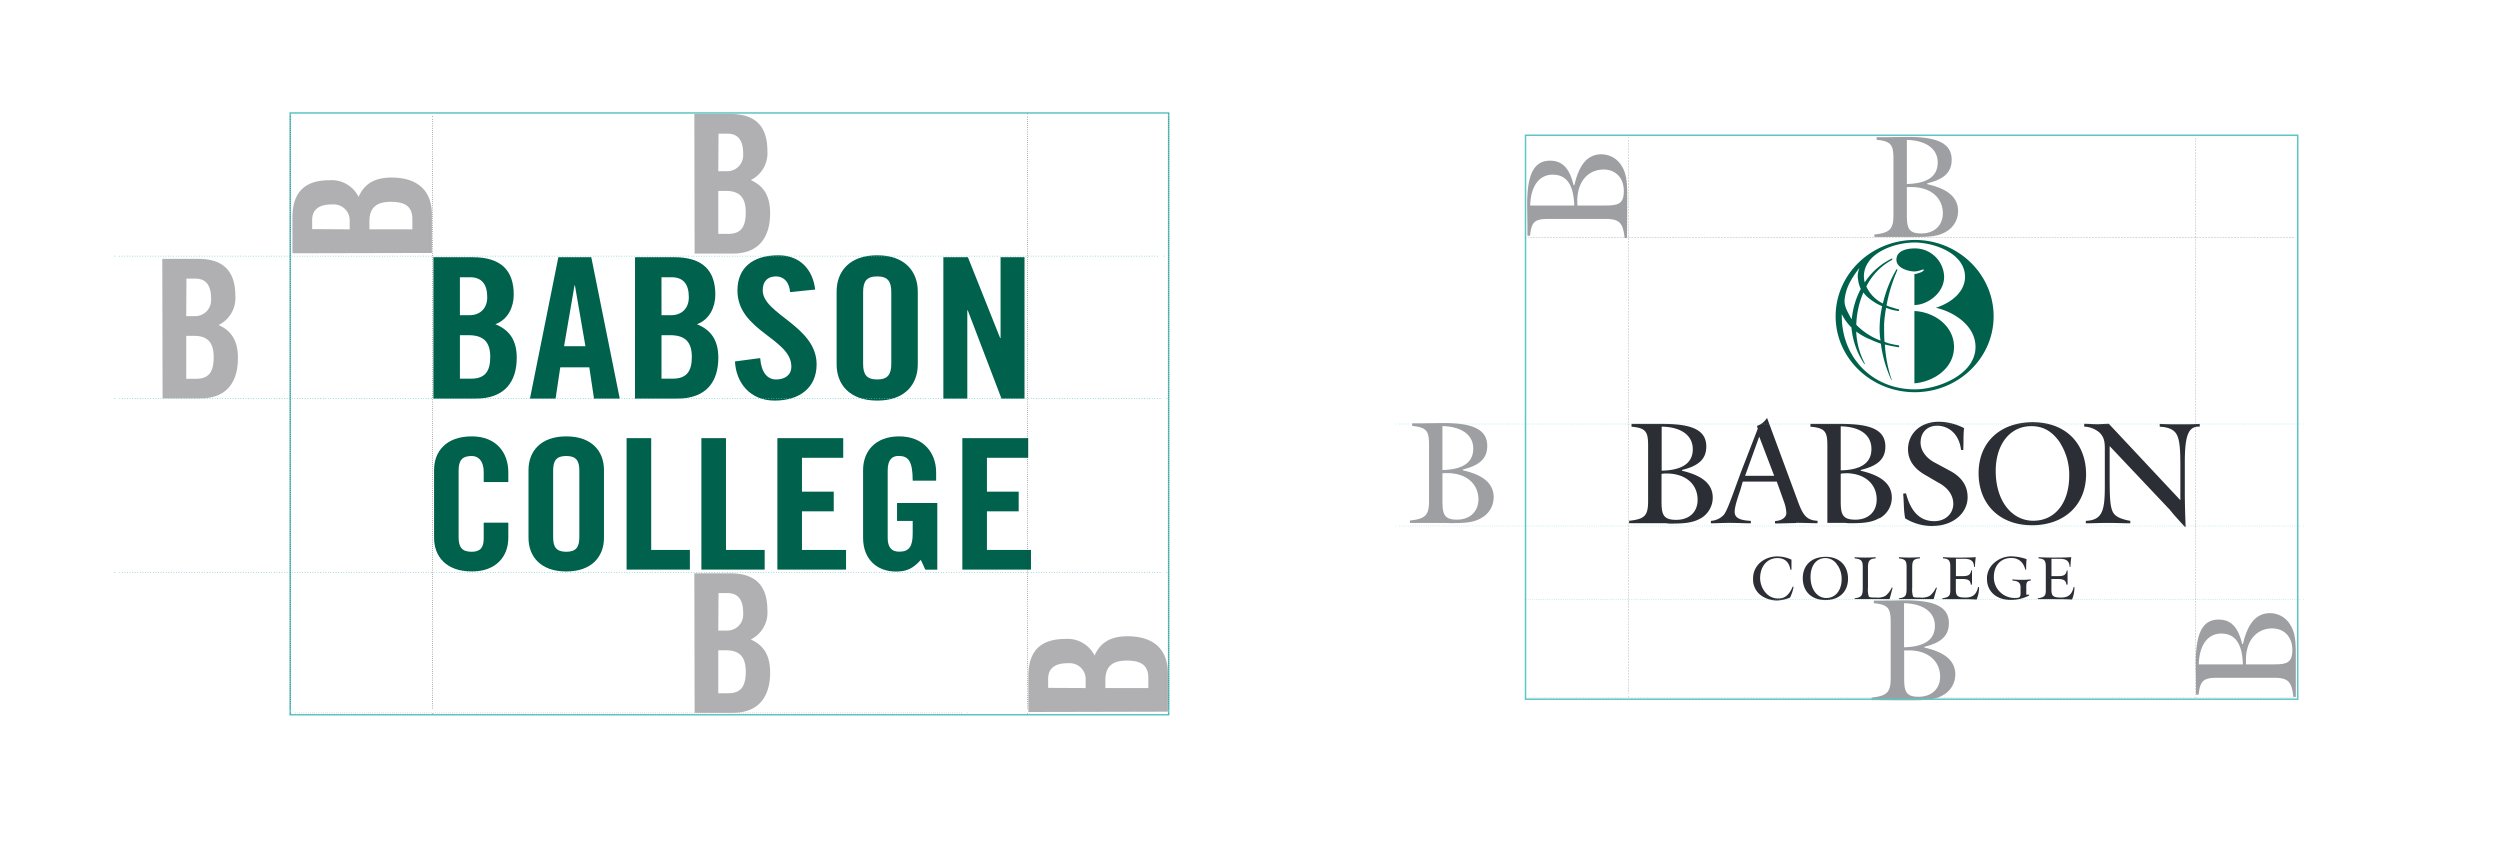 <svg xmlns="http://www.w3.org/2000/svg" xmlns:xlink="http://www.w3.org/1999/xlink" viewBox="0 0 835 288"><defs><style>.cls-1,.cls-10,.cls-11,.cls-12,.cls-13,.cls-14,.cls-19,.cls-21,.cls-22,.cls-23,.cls-24,.cls-25,.cls-26,.cls-4,.cls-7,.cls-8,.cls-9{fill:none;}.cls-2{fill:#fff;}.cls-3{clip-path:url(#clip-path);}.cls-10,.cls-11,.cls-19,.cls-21,.cls-4,.cls-9{stroke:#5dc5c5;}.cls-4{stroke-width:0.5px;}.cls-5{clip-path:url(#clip-path-2);}.cls-6{fill:#00624d;}.cls-12,.cls-22,.cls-23,.cls-24,.cls-7,.cls-8{stroke:#2b2e34;}.cls-10,.cls-11,.cls-12,.cls-13,.cls-14,.cls-19,.cls-21,.cls-22,.cls-23,.cls-24,.cls-25,.cls-26,.cls-7,.cls-8,.cls-9{stroke-linecap:round;stroke-linejoin:round;}.cls-12,.cls-13,.cls-14,.cls-7,.cls-8{stroke-width:0.24px;}.cls-7{stroke-dasharray:0 0.71;}.cls-10,.cls-11,.cls-9{stroke-width:0.29px;}.cls-9{stroke-dasharray:0 0.86;}.cls-11{stroke-dasharray:0 0.86;}.cls-12{stroke-dasharray:0 0.72;}.cls-13,.cls-14,.cls-25,.cls-26{stroke:#9a9a9e;}.cls-13{stroke-dasharray:0 0.72;}.cls-15{fill:#b0b0b3;}.cls-16{clip-path:url(#clip-path-11);}.cls-17{fill:#2b2e34;}.cls-18{clip-path:url(#clip-path-12);}.cls-19,.cls-21{stroke-width:0.2px;}.cls-19{stroke-dasharray:0 0.61;}.cls-20{clip-path:url(#clip-path-13);}.cls-22,.cls-23,.cls-24,.cls-25,.cls-26{stroke-width:0.17px;}.cls-22{stroke-dasharray:0 0.51;}.cls-24,.cls-25{stroke-dasharray:0 0.51;}.cls-27{clip-path:url(#clip-path-15);}.cls-28{fill:#9e9fa2;fill-rule:evenodd;}.cls-29{clip-path:url(#clip-path-16);}.cls-30{clip-path:url(#clip-path-17);}.cls-31{clip-path:url(#clip-path-18);}.cls-32{clip-path:url(#clip-path-19);}</style><clipPath id="clip-path"><rect class="cls-1" x="38" y="37.07" width="353" height="202.33"/></clipPath><clipPath id="clip-path-2"><rect class="cls-1" x="144.76" y="85.26" width="199.59" height="105.6"/></clipPath><clipPath id="clip-path-11"><rect class="cls-1" x="544.15" y="80.14" width="190.57" height="120.39"/></clipPath><clipPath id="clip-path-12"><rect class="cls-1" x="544.15" y="73.29" width="190.57" height="134.09"/></clipPath><clipPath id="clip-path-13"><rect class="cls-1" x="466" y="37.07" width="306.14" height="202.16"/></clipPath><clipPath id="clip-path-15"><rect class="cls-1" x="621.06" y="191.82" width="36.75" height="47.41"/></clipPath><clipPath id="clip-path-16"><rect class="cls-1" x="621.99" y="37.07" width="36.75" height="47.41"/></clipPath><clipPath id="clip-path-17"><rect class="cls-1" x="724.73" y="200.06" width="47.41" height="36.75"/></clipPath><clipPath id="clip-path-18"><rect class="cls-1" x="501.41" y="46.81" width="47.41" height="36.74"/></clipPath><clipPath id="clip-path-19"><rect class="cls-1" x="466.88" y="132.65" width="36.74" height="47.41"/></clipPath></defs><g id="Layer_2" data-name="Layer 2"><g id="Layer_1-2" data-name="Layer 1"><g id="Rectangle_209" data-name="Rectangle 209"><rect class="cls-2" width="835" height="288"/><rect class="cls-2" x="0.5" y="0.5" width="834" height="287"/></g><g id="Group_208" data-name="Group 208"><g class="cls-3"><g id="Group_151" data-name="Group 151"><path id="Path_58" data-name="Path 58" class="cls-4" d="M96.92,238.73H390.33v-201H96.92Z"/></g></g><g class="cls-5"><g id="Group_154" data-name="Group 154"><g id="Group_153" data-name="Group 153"><g id="Group_152" data-name="Group 152"><path id="Path_60" data-name="Path 60" class="cls-6" d="M153.61,126.48h3.71c4.71,0,6.42-2.49,6.42-7.26s-2-7.27-7.28-7.27h-2.85Zm0-21.2h3.21c3.35,0,5.92-2.1,5.92-6,0-4.39-1.86-6.68-5.78-6.68h-3.35Zm-8.85-19.37h13.13c9.49,0,13.7,4.45,13.7,12.5,0,4.06-1.86,8.31-6.14,9.88,4.5,1.83,7.14,5.1,7.14,11.19,0,7.78-3.78,13.67-13.84,13.67h-14Z"/></g></g></g></g><g id="Group_156" data-name="Group 156"><g id="Group_155" data-name="Group 155"><path id="Path_62" data-name="Path 62" class="cls-6" d="M198.4,133.15l-1.57-10.46h-9.7l-1.57,10.46H177l9.49-47.24h11L207,133.15Zm-10-17.53h7.13l-3.5-20.29h-.14Z"/></g></g><g class="cls-5"><g id="Group_163" data-name="Group 163"><g id="Group_158" data-name="Group 158"><g id="Group_157" data-name="Group 157"><path id="Path_63" data-name="Path 63" class="cls-6" d="M220.94,126.48h3.71c4.71,0,6.42-2.49,6.42-7.26s-2-7.27-7.27-7.27h-2.86Zm0-21.2h3.21c3.35,0,5.92-2.1,5.92-6,0-4.39-1.85-6.68-5.78-6.68h-3.35ZM212.1,85.91h13.12c9.49,0,13.7,4.45,13.7,12.5,0,4.06-1.86,8.31-6.14,9.88,4.5,1.83,7.14,5.1,7.14,11.19,0,7.78-3.78,13.67-13.84,13.67h-14Z"/></g></g><g id="Group_160" data-name="Group 160"><g id="Group_159" data-name="Group 159"><path id="Path_64" data-name="Path 64" class="cls-6" d="M263.88,97.56c-.35-4.06-2.71-5.24-4.71-5.24-2.85,0-4.42,1.7-4.42,4.65,0,8,18,11.91,18,24.73,0,7.79-5.71,12.1-14,12.1s-12.91-6-13.27-13.08l8.42-1.12c.35,4.78,2.42,7.14,5.28,7.14,3.06,0,5.13-1.51,5.13-4.32,0-9.36-18-11.84-18-25.39,0-7.52,5-11.77,13.69-11.77,7.2,0,11.49,4.78,12.27,11.45Z"/></g></g><g id="Group_162" data-name="Group 162"><g id="Group_161" data-name="Group 161"><path id="Path_65" data-name="Path 65" class="cls-6" d="M288.28,121.5c0,3.54,1.14,5.24,4.7,5.24s4.71-1.7,4.71-5.24V97.56c0-3.54-1.14-5.24-4.71-5.24s-4.7,1.7-4.7,5.24Zm-8.85-24.14c0-6.67,4.28-12.1,13.55-12.1s13.56,5.43,13.56,12.1V121.7c0,6.68-4.28,12.1-13.55,12.1s-13.56-5.42-13.56-12.1Z"/></g></g></g></g><g id="Group_165" data-name="Group 165"><g id="Group_164" data-name="Group 164"><path id="Path_67" data-name="Path 67" class="cls-6" d="M334.5,133.15l-11.27-29.51h-.15v29.51h-8V85.91h8.2l10.77,27h.14v-27h8v47.24Z"/></g></g><g class="cls-5"><g id="Group_180" data-name="Group 180"><g id="Group_167" data-name="Group 167"><g id="Group_166" data-name="Group 166"><path id="Path_68" data-name="Path 68" class="cls-6" d="M161.56,161v-3.4c0-3.71-1.85-5.3-4-5.3-3.32,0-4.38,1.59-4.38,4.87v22.26c0,3.28,1.06,4.86,4.38,4.86,3,0,4-1.58,4-4.44v-5.29h8.22v5.05c0,6.2-4,11.25-12.2,11.25-8.62,0-12.6-5.05-12.6-11.25V157c0-6.2,4-11.25,12.6-11.25,8.22,0,12.2,5.47,12.2,12V161Z"/></g></g><g id="Group_169" data-name="Group 169"><g id="Group_168" data-name="Group 168"><path id="Path_69" data-name="Path 69" class="cls-6" d="M184.75,179.43c0,3.28,1.06,4.86,4.37,4.86s4.38-1.58,4.38-4.86V157.17c0-3.28-1.06-4.87-4.38-4.87s-4.37,1.59-4.37,4.87ZM176.52,157c0-6.2,4-11.25,12.6-11.25s12.61,5,12.61,11.25v22.62c0,6.2-4,11.25-12.61,11.25s-12.6-5.05-12.6-11.25Z"/></g></g><g id="Group_171" data-name="Group 171"><g id="Group_170" data-name="Group 170"><path id="Path_70" data-name="Path 70" class="cls-6" d="M209.28,190.25V146.34h8.22v37.34h12.92v6.57Z"/></g></g><g id="Group_173" data-name="Group 173"><g id="Group_172" data-name="Group 172"><path id="Path_71" data-name="Path 71" class="cls-6" d="M234.26,190.25V146.34h8.22v37.34H255.4v6.57Z"/></g></g><g id="Group_175" data-name="Group 175"><g id="Group_174" data-name="Group 174"><path id="Path_72" data-name="Path 72" class="cls-6" d="M259.64,190.25V146.34h22v6.57H267.86v11.31h10.61v6.57H267.86v12.89h14.72v6.57Z"/></g></g><g id="Group_177" data-name="Group 177"><g id="Group_176" data-name="Group 176"><path id="Path_73" data-name="Path 73" class="cls-6" d="M299.61,168h13.45v22.26h-4L307.56,187c-2.45,2.68-4.44,3.9-8.29,3.9-6.5,0-11-4.25-11-11.25V157c0-6.2,4-11.25,12.07-11.25s12.33,5.47,12.33,12v2.8h-7.83c0-6.57-1.46-8.27-4.71-8.27-2,0-3.64,1.09-3.64,4.8v22.56c0,2.8,1,4.62,3.84,4.62,3.32,0,4.51-1.7,4.51-6.08V174h-5.23Z"/></g></g><g id="Group_179" data-name="Group 179"><g id="Group_178" data-name="Group 178"><path id="Path_74" data-name="Path 74" class="cls-6" d="M321.42,190.25V146.34h22v6.57H329.64v11.31h10.6v6.57h-10.6v12.89h14.71v6.57Z"/></g></g></g></g><g id="Group_181" data-name="Group 181"><path id="Path_76" data-name="Path 76" class="cls-7" d="M343.17,236.5V39"/></g><g class="cls-3"><g id="Group_183" data-name="Group 183"><g id="Group_182" data-name="Group 182"><path id="Path_77" data-name="Path 77" class="cls-8" d="M343.17,238.41h0m0-200.35h0"/></g></g></g><g id="Group_184" data-name="Group 184"><path id="Path_79" data-name="Path 79" class="cls-7" d="M390.4,236.5V39"/></g><g class="cls-3"><g id="Group_188" data-name="Group 188"><g id="Group_185" data-name="Group 185"><path id="Path_80" data-name="Path 80" class="cls-8" d="M390.4,238.41h0m0-200.35h0"/></g><g id="Group_186" data-name="Group 186"><path id="Path_81" data-name="Path 81" class="cls-9" d="M386.52,85.55h-347"/></g><g id="Group_187" data-name="Group 187"><path id="Path_82" data-name="Path 82" class="cls-10" d="M388.81,85.55h0m-350.43,0h0"/></g></g></g><g id="Group_189" data-name="Group 189"><path id="Path_84" data-name="Path 84" class="cls-11" d="M387.45,191.24H39.53"/></g><g class="cls-3"><g id="Group_191" data-name="Group 191"><g id="Group_190" data-name="Group 190"><path id="Path_85" data-name="Path 85" class="cls-10" d="M389.74,191.24h0m-351.36,0h0"/></g></g></g><g id="Group_192" data-name="Group 192"><path id="Path_87" data-name="Path 87" class="cls-11" d="M387.45,133.1H39.53"/></g><g class="cls-3"><g id="Group_194" data-name="Group 194"><g id="Group_193" data-name="Group 193"><path id="Path_88" data-name="Path 88" class="cls-10" d="M389.74,133.1h0m-351.36,0h0"/></g></g></g><g id="Group_195" data-name="Group 195"><path id="Path_90" data-name="Path 90" class="cls-12" d="M144.44,236.5V39.94"/></g><g class="cls-3"><g id="Group_197" data-name="Group 197"><g id="Group_196" data-name="Group 196"><path id="Path_91" data-name="Path 91" class="cls-8" d="M144.44,238.41h0m0-199.43h0"/></g></g></g><g id="Group_198" data-name="Group 198"><path id="Path_93" data-name="Path 93" class="cls-12" d="M96.92,236.5V39.94"/></g><g class="cls-3"><g id="Group_207" data-name="Group 207"><g id="Group_199" data-name="Group 199"><path id="Path_94" data-name="Path 94" class="cls-8" d="M96.92,238.41h0M96.92,39h0"/></g><g id="Group_200" data-name="Group 200"><path id="Path_95" data-name="Path 95" class="cls-13" d="M321.1,238.13H98.19"/></g><g id="Group_201" data-name="Group 201"><path id="Path_96" data-name="Path 96" class="cls-14" d="M323,238.13h0m-225.78,0h0"/></g><g id="Group_202" data-name="Group 202"><path id="Path_97" data-name="Path 97" class="cls-15" d="M97.68,84.6v-12C97.68,64,102,60.2,110,60.2a10,10,0,0,1,9.76,5.56c1.81-4.07,5-6.46,11-6.46,7.68,0,13.5,3.42,13.5,12.53V84.49Zm19.12-8V73.68a5.3,5.3,0,0,0-5.19-5.4h0a4.83,4.83,0,0,0-.76,0c-4.3,0-6.59,1.69-6.59,5.24v3Zm20.93,0V73.23c0-4.31-2.46-5.82-7.17-5.82s-7.18,1.81-7.18,6.59v2.59Z"/></g><g id="Group_203" data-name="Group 203"><path id="Path_98" data-name="Path 98" class="cls-15" d="M343.48,237.81v-12c0-8.61,4.31-12.4,12.34-12.4a10,10,0,0,1,9.76,5.56c1.81-4.07,5-6.46,11-6.46,7.69,0,13.5,3.42,13.5,12.53v12.66Zm19.13-8v-2.9a5.3,5.3,0,0,0-5.19-5.4h0a4.71,4.71,0,0,0-.75,0c-4.3,0-6.59,1.68-6.59,5.24v3Zm20.93,0v-3.36c0-4.3-2.46-5.81-7.18-5.81s-7.17,1.81-7.17,6.59v2.58Z"/></g><g id="Group_204" data-name="Group 204"><path id="Path_99" data-name="Path 99" class="cls-15" d="M231.91,38.06h12c8.62,0,12.4,4.31,12.4,12.34a10,10,0,0,1-5.56,9.75c4.08,1.81,6.47,5,6.47,11.05,0,7.69-3.43,13.5-12.53,13.5H232Zm8,19.12h2.91a5.3,5.3,0,0,0,5.4-5.19h0a6.28,6.28,0,0,0,0-.75c0-4.31-1.68-6.59-5.23-6.59h-3Zm0,20.93h3.36c4.3,0,5.81-2.45,5.81-7.17s-1.81-7.17-6.59-7.17h-2.58Z"/></g><g id="Group_205" data-name="Group 205"><path id="Path_100" data-name="Path 100" class="cls-15" d="M231.91,191.49h12c8.62,0,12.4,4.31,12.4,12.34a10,10,0,0,1-5.56,9.76c4.08,1.8,6.47,5,6.47,11,0,7.69-3.43,13.5-12.53,13.5H232Zm8,19.12h2.91a5.29,5.29,0,0,0,5.4-5.18h0a6.28,6.28,0,0,0,0-.75c0-4.31-1.68-6.59-5.23-6.59h-3Zm0,20.93h3.36c4.3,0,5.81-2.45,5.81-7.17s-1.81-7.17-6.59-7.17h-2.58Z"/></g><g id="Group_206" data-name="Group 206"><path id="Path_101" data-name="Path 101" class="cls-15" d="M54.2,86.46h12c8.61,0,12.4,4.31,12.4,12.34A10,10,0,0,1,73,108.56c4.08,1.8,6.47,5,6.47,11,0,7.69-3.43,13.5-12.53,13.5H54.3Zm8,19.12h2.91a5.28,5.28,0,0,0,5.39-5.18h0a6.28,6.28,0,0,0,0-.75c0-4.31-1.68-6.59-5.23-6.59h-3Zm0,20.93h3.36c4.3,0,5.81-2.45,5.81-7.17s-1.81-7.17-6.59-7.17H62.21Z"/></g></g></g></g><g id="Group_243" data-name="Group 243"><g class="cls-16"><g id="Group_210" data-name="Group 210"><g id="Group_209" data-name="Group 209"><path id="Path_103" data-name="Path 103" class="cls-17" d="M734.32,142.49c-3.64,0-4.59,3.65-4.59,12v10.12c0,3.91.14,7.69.27,11.34h-.27c-3-3.24-4.59-5.13-5-5.68L704.63,149v9.45c0,6.61,0,10.93,1.22,12.82.81,1.35,2.7,2.16,5.67,2.7v.81c-2.43,0-5-.13-7.43-.13s-5,.13-7.42.13v-.81c5.53-.27,6.34-3.37,6.34-11.61V150.05c0-2.29-.13-4.05-1.89-5.67a8.34,8.34,0,0,0-5-1.89v-.94c1.48,0,3,.13,4.32.13s2.7-.13,3.91-.13l23.89,25.51V156.12c0-5.93-.14-9.71-1.62-11.6-1-1.22-2.7-1.89-5.27-2v-.94c2.3.13,4.72.13,6.89.13s4.45,0,6.47-.13v.94Zm-42.24,57.77c-1.89-.14-4.05-.14-6.75-.14H680.6v-.27c2.43-.4,2.7-.94,2.7-2.83v-7.69c0-2-.4-2.7-2.42-2.84v-.4c1.88.14,3.64.14,5.26.14,2,0,3.91,0,5.67-.14a25.28,25.28,0,0,0-.27,3.24h-.27c-.14-2-1.08-2.7-3.51-2.7h-2.57v5.8h2c2,0,2.84-.27,3.11-1.89h.27v4.72h-.4c-.14-1.48-1-1.88-3-1.88h-2v3.5c0,2.16.54,2.7,3.24,2.7,2.43,0,3.65-1.08,4.18-3.5h.27a10.54,10.54,0,0,1-.8,4.18M688.16,148c-2.56-3.78-5.53-5.67-9.72-5.67-6.88,0-11.87,5.8-11.87,15,0,10,5.4,16.6,12.55,16.6s12-5.8,12-15.11a19.8,19.8,0,0,0-3-10.8m-11.34,48.18v2.43h.95v.27a13.25,13.25,0,0,1-6.08,1.48c-4.85,0-8-2.83-8-7a6.79,6.79,0,0,1,2.43-5.4,8.56,8.56,0,0,1,5.8-2.16,16.39,16.39,0,0,1,5,.94,29.43,29.43,0,0,0-.14,3.51h-.27c-.67-2.56-2.29-3.91-4.72-3.91-3.51,0-5.8,2.56-5.8,6.34a6.81,6.81,0,0,0,1.89,4.86,6.91,6.91,0,0,0,5.26,2.16c1.49,0,1.76-.27,1.76-1.62v-1.89c0-1.62-.81-2.16-2.7-2.3v-.4a22.9,22.9,0,0,0,3.1.14,21.1,21.1,0,0,0,3-.14v.4c-1.35.14-1.49.68-1.49,2.3m1.89-20.78c-10.66,0-17.81-6.89-17.81-17.41,0-10.26,7.15-17,18.08-17s17.82,7,17.82,17.41c0,10.12-7.15,17-18.09,17m-18.49,24.83c-1.89-.14-4.05-.14-6.75-.14h-4.72v-.27c2.43-.4,2.7-.94,2.7-2.83v-7.69c0-2-.4-2.7-2.43-2.84v-.4c1.89.14,3.65.14,5.27.14,2,0,3.91,0,5.67-.14a25.28,25.28,0,0,0-.27,3.24h-.28c-.13-2-1.08-2.7-3.51-2.7h-2.57v5.8h2c2,0,2.83-.27,3.1-1.89h.27v4.72h-.4c-.13-1.48-.94-1.88-3-1.88h-2v3.5c0,2.16.55,2.7,3.24,2.7,2.43,0,3.65-1.08,4.19-3.5H661a10.35,10.35,0,0,1-.81,4.18M645.51,175.7a17.39,17.39,0,0,1-9.18-2.57c-.54-2.7-.4-5.4-.67-8.23l.94-.14c1.62,6.21,4.73,9.31,9.45,9.31,3.78,0,6.35-2.56,6.35-5.8,0-2.83-1.76-5.4-5.13-7.15l-3.92-2.29c-4.18-2.3-6.07-5.27-6.07-8.78,0-5.13,4.05-9.18,10.25-9.18A18.52,18.52,0,0,1,656,143c-.27,2.16-.13,4.59-.27,7.29H655c-.67-5.4-4.18-8.1-8-8.1-3.37,0-5.53,2.29-5.53,5.67,0,2.29,1.48,4.72,4.18,6.34l6,3.24c3.78,2.16,5.53,5,5.53,8.64,0,5.4-5,9.58-11.61,9.58m.27,24.43h-11.6v-.27c2.42-.27,2.56-1.08,2.56-3.51V189.6c0-2.16-.27-2.84-2.56-3.1v-.4a47.32,47.32,0,0,0,7,0v.4c-2.29.13-2.56.94-2.56,3.1v6.75a7.53,7.53,0,0,0,.27,2.83c.13.4.94.4,2.29.4a5.84,5.84,0,0,0,3.24-.54,7.08,7.08,0,0,0,2.16-2.83l.27.13Zm-14.71,0H619.46v-.27c2.43-.27,2.7-1.08,2.7-3.51V189.6c0-2.16-.27-2.84-2.7-3.1v-.4a47.45,47.45,0,0,0,7,0v.4c-2.16.13-2.56.94-2.56,3.1v6.75a7.73,7.73,0,0,0,.26,2.83c.28.4,1,.4,2.44.4a5.63,5.63,0,0,0,3.1-.54,7.08,7.08,0,0,0,2.16-2.83l.27.13Zm-14.71-42a6.31,6.31,0,0,0-1.62.14v9c0,4.32.4,6.34,4.86,6.34s7.15-2.7,7.15-6.75c0-5.13-3.91-8.77-10.39-8.77m-1.62-15.65v14.7c6.88-.13,10.26-2.56,10.26-7.15s-3.65-7.42-10.26-7.56m-1.08,46.43a4.63,4.63,0,0,0-4-2.43c-3,0-5,2.43-5,6.35,0,4.18,2.29,7,5.26,7s5.13-2.43,5.13-6.35a8,8,0,0,0-1.35-4.59m14-15.79c-2.7,1.62-5.94,1.75-10.26,1.75-.4,0-1.08-.13-1.62-.13h-5.54V149c0-4.59-.53-6.07-5.66-6.48v-.94H615c9.85,0,14.71,2,14.71,7.56,0,4.18-2.56,6.47-8.23,7.82v.27c7,1.63,10.39,4.46,10.39,9.05a7.91,7.91,0,0,1-4.18,6.88m-18,27.26c-4.59,0-7.56-2.83-7.56-7.28s3-7.16,7.69-7.16c4.45,0,7.42,2.84,7.42,7.29s-3,7.15-7.55,7.15m-11.88-.81a11.69,11.69,0,0,1-4.32.95,9.2,9.2,0,0,1-5.4-1.76,6.58,6.58,0,0,1-2.56-5.53,7,7,0,0,1,2.56-5.53,8.71,8.71,0,0,1,5.67-1.89,10.89,10.89,0,0,1,4.59,1.08v3.37H598c-.4-2.56-1.89-3.91-4.32-3.91-3.37,0-5.8,2.7-5.8,6.75a7.55,7.55,0,0,0,2,5,5.39,5.39,0,0,0,4.18,1.75c2.16,0,3.51-1.21,4.73-4l.27.14a14.19,14.19,0,0,1-1.22,3.64m-10.26-53.85-4.72,13.1h9.72Zm12.28,28.89c-2.29,0-4.72.13-7,.13v-.81c2.43-.13,3.78-1.35,3.78-2.7A12.46,12.46,0,0,0,596,168l-2.56-7.15H582.08l-.81,2.83c-1.22,3.51-1.89,5.8-1.89,7.29,0,2,1.75,2.83,5.4,3v.81c-2.43,0-4.73-.14-7-.14s-4.32.14-6.34.14v-.81a6.36,6.36,0,0,0,4.18-1.89c1.21-1.21,2.83-6.21,5.93-14.58l5.54-14.3-.27-.94a6.43,6.43,0,0,0,3.37-2.7L600.7,168c1.49,3.92,2.7,5.8,6.35,5.94v.81c-2.43,0-4.73-.13-7.16-.13m-43.32-16.47a6.31,6.31,0,0,0-1.62.14v9c0,4.32.4,6.34,4.86,6.34S567,171,567,166.92c0-5.13-3.91-8.77-10.39-8.77M555,142.5v14.7c6.88-.13,10.39-2.56,10.39-7.15s-3.78-7.42-10.39-7.56M568,173.13c-2.7,1.62-6.07,1.75-10.26,1.75-.54,0-1.08-.13-1.62-.13h-12v-.81c5.27-.54,6.35-1.76,6.35-6.61V149c0-4.59-.54-6.07-5.54-6.48v-.94h10.39c9.72,0,14.58,2,14.58,7.56,0,4.18-2.56,6.47-8.1,7.82v.27c6.88,1.63,10.26,4.46,10.26,9.05a8.05,8.05,0,0,1-4.05,6.88"/></g></g></g><g class="cls-18"><g id="Group_212" data-name="Group 212"><g id="Group_211" data-name="Group 211"><path id="Path_105" data-name="Path 105" class="cls-6" d="M639.41,128.05V103.89c6.48.27,13.23,4.86,13.23,12s-6.75,11.6-13.23,12.14m0-26.18V91.48a2,2,0,0,0,1-.14l1.22-.4s1.07-.54.94-.81-.94.13-1.08.13a6.67,6.67,0,0,1-2,.41c-2,0-6.08-1.08-6.08-3.92,0-3.51,4.59-3.78,6.08-3.78a9.74,9.74,0,0,1,9.85,9.45c0,5.67-5.81,9.45-9.85,9.45M624,99.44a10,10,0,0,1-1.62-1.75A29.28,29.28,0,0,0,620,108.48a22.14,22.14,0,0,0,8.1,5.27,24.44,24.44,0,0,1-.27-5.4,32.79,32.79,0,0,1,.81-6.08,16.4,16.4,0,0,1-4.6-2.83M620.52,93a7.41,7.41,0,0,1,.54-3.51,31.72,31.72,0,0,0-2.7,3.92,15.92,15.92,0,0,0-2.29,7c0,1.88.81,3.37,1.75,5.12a4.48,4.48,0,0,0,.68,1.08,26.64,26.64,0,0,1,3-10.12,9.74,9.74,0,0,1-.94-3.51m25.91,9.85c5.54-1.75,9.85-5.53,9.85-10.39C656.28,84.59,646,81,639.41,81s-16.87,3.5-16.87,11.34a11.41,11.41,0,0,0,.27,2,22.3,22.3,0,0,1,9.32-8.1.8.8,0,0,0-.14.54,20.3,20.3,0,0,0-8.63,8.91,11.76,11.76,0,0,0,5.53,5.67,39.78,39.78,0,0,1,4.59-11.48l.27.27A53.35,53.35,0,0,0,630.1,102a7.64,7.64,0,0,0,1.89.68,20.2,20.2,0,0,0,2.3.67v.54a15.31,15.31,0,0,1-4.32-1.08,41.29,41.29,0,0,0-.68,5.54c0,1.89,0,3.92.14,5.8a9.7,9.7,0,0,0,1.48.54,29.74,29.74,0,0,0,3.38.68V116a42.54,42.54,0,0,1-4.73-.94,43.35,43.35,0,0,0,2.3,11.87h-.14a41.47,41.47,0,0,1-3.51-12.14,33.82,33.82,0,0,1-3.37-1.35,20.81,20.81,0,0,1-4.86-2.7,24.91,24.91,0,0,0,3,10.93l-.41-.27a25.84,25.84,0,0,1-4.18-12,17.16,17.16,0,0,1-3.24-4.46v.54c0,14,10.26,24.57,24.43,24.57,7.56,0,20.24-4.86,20.24-14.17,0-7.29-7.55-11.88-13.36-13.1M639.55,131c-14.58,0-26.45-11.33-26.45-25.37S625,80.14,639.55,80.14s26.32,11.48,26.32,25.51S654,131,639.55,131"/></g></g></g><g id="Group_213" data-name="Group 213"><path id="Path_107" data-name="Path 107" class="cls-19" d="M768.1,141.62H466.9"/></g><g class="cls-20"><g id="Group_215" data-name="Group 215"><g id="Group_214" data-name="Group 214"><path id="Path_108" data-name="Path 108" class="cls-21" d="M769.46,141.62h0m-303.24,0h0"/></g></g></g><g id="Group_216" data-name="Group 216"><path id="Path_110" data-name="Path 110" class="cls-19" d="M768.1,175.68H466.9"/></g><g class="cls-20"><g id="Group_218" data-name="Group 218"><g id="Group_217" data-name="Group 217"><path id="Path_111" data-name="Path 111" class="cls-21" d="M769.46,175.68h0m-303.24,0h0"/></g></g></g><g id="Group_219" data-name="Group 219"><path id="Path_113" data-name="Path 113" class="cls-19" d="M768.11,200.29H510.42"/></g><g id="Group_220" data-name="Group 220"><path id="Path_114" data-name="Path 114" class="cls-21" d="M769.46,200.29h0m-259.71,0h0"/></g><g id="Group_221" data-name="Group 221"><path id="Path_115" data-name="Path 115" class="cls-22" d="M767.44,231.91v-186"/></g><g id="Group_222" data-name="Group 222"><path id="Path_116" data-name="Path 116" class="cls-23" d="M767.44,233h0m0-187.66h0"/></g><g id="Group_223" data-name="Group 223"><path id="Path_117" data-name="Path 117" class="cls-22" d="M733.27,231.91v-186"/></g><g id="Group_224" data-name="Group 224"><path id="Path_118" data-name="Path 118" class="cls-23" d="M733.27,233h0m0-187.66h0"/></g><g id="Group_225" data-name="Group 225"><path id="Path_119" data-name="Path 119" class="cls-24" d="M544,231.53V46.47"/></g><g id="Group_226" data-name="Group 226"><path id="Path_120" data-name="Path 120" class="cls-23" d="M544,232.65h0m0-186.74h0"/></g><g id="Group_227" data-name="Group 227"><path id="Path_121" data-name="Path 121" class="cls-24" d="M509.52,231.53V46.47"/></g><g id="Group_228" data-name="Group 228"><path id="Path_122" data-name="Path 122" class="cls-23" d="M509.52,232.65h0m0-186.74h0"/></g><g id="Group_229" data-name="Group 229"><path id="Path_123" data-name="Path 123" class="cls-25" d="M766.13,233H510.27"/></g><g id="Group_230" data-name="Group 230"><path id="Path_124" data-name="Path 124" class="cls-26" d="M767.26,233h0m-257.55,0h0"/></g><g id="Group_231" data-name="Group 231"><path id="Path_125" data-name="Path 125" class="cls-24" d="M766.13,79.41H510.27"/></g><g id="Group_232" data-name="Group 232"><path id="Path_126" data-name="Path 126" class="cls-23" d="M767.26,79.41h0m-257.55,0h0"/></g><g class="cls-27"><g id="Group_234" data-name="Group 234"><g id="Group_233" data-name="Group 233"><path id="Path_127" data-name="Path 127" class="cls-28" d="M653.07,225.31a7.83,7.83,0,0,1-4.1,6.86c-2.71,1.63-6,1.72-10.25,1.72-.52,0-1.1,0-1.62,0-6.43,0-10.44-.05-12-.05V233c5.24-.57,6.39-1.81,6.39-6.57V208c0-4.62-.58-6.05-5.63-6.53v-.86c5.29,0,8.77-.1,10.44-.1,9.77,0,14.63,2.1,14.63,7.63,0,4.2-2.57,6.53-8.15,7.87v.28c6.91,1.58,10.3,4.44,10.3,9.06M646.25,209c0-4.43-3.67-7.34-10.3-7.53V216.2c6.91-.19,10.3-2.57,10.3-7.2M648,226c0-5.15-4-8.77-10.44-8.77-.52,0-1,0-1.57,0v9.06c0,4.39.38,6.43,4.81,6.43S648,230,648,226"/></g></g></g><g class="cls-29"><g id="Group_236" data-name="Group 236"><g id="Group_235" data-name="Group 235"><path id="Path_129" data-name="Path 129" class="cls-28" d="M654,70.56a7.88,7.88,0,0,1-4.1,6.87c-2.71,1.63-6,1.71-10.25,1.71-.52,0-1.1,0-1.62,0-6.44,0-10.44,0-12,0v-.81c5.24-.57,6.38-1.81,6.38-6.58V53.21c0-4.62-.57-6.05-5.62-6.52v-.86c5.29,0,8.77-.1,10.44-.1,9.77,0,14.63,2.1,14.63,7.63,0,4.19-2.57,6.53-8.15,7.86v.29c6.91,1.58,10.3,4.43,10.3,9.05m-6.82-16.3c0-4.43-3.67-7.34-10.3-7.53V61.46c6.91-.19,10.3-2.57,10.3-7.2m1.72,17c0-5.14-4-8.77-10.44-8.77-.53,0-1.05,0-1.58,0v9.06c0,4.38.39,6.43,4.82,6.43s7.2-2.76,7.2-6.77"/></g></g></g><g class="cls-30"><g id="Group_238" data-name="Group 238"><g id="Group_237" data-name="Group 237"><path id="Path_131" data-name="Path 131" class="cls-28" d="M758.22,204.8a7.86,7.86,0,0,1,6.86,4.1c1.64,2.71,1.72,6,1.72,10.25,0,.52,0,1.1,0,1.62,0,6.43,0,10.44,0,12h-.81c-.57-5.24-1.81-6.39-6.57-6.39H740.87c-4.62,0-6,.58-6.53,5.63h-.86c0-5.29-.1-8.77-.1-10.44,0-9.77,2.1-14.63,7.63-14.63,4.2,0,6.53,2.57,7.87,8.15h.28c1.58-6.91,4.44-10.3,9.06-10.3m-16.3,6.82c-4.43,0-7.34,3.67-7.53,10.3h14.73c-.19-6.91-2.58-10.3-7.2-10.3m17-1.72c-5.15,0-8.77,4-8.77,10.44,0,.52,0,1,0,1.57h9.05c4.39,0,6.44-.38,6.44-4.81s-2.77-7.2-6.77-7.2"/></g></g></g><g class="cls-31"><g id="Group_240" data-name="Group 240"><g id="Group_239" data-name="Group 239"><path id="Path_133" data-name="Path 133" class="cls-28" d="M534.91,51.55a7.84,7.84,0,0,1,6.86,4.1c1.63,2.71,1.72,6,1.72,10.24,0,.53,0,1.1,0,1.62,0,6.44-.05,10.44-.05,12h-.81c-.57-5.25-1.81-6.39-6.58-6.39H517.56c-4.63,0-6.06.57-6.53,5.62h-.86c0-5.29-.1-8.76-.1-10.43,0-9.78,2.1-14.64,7.63-14.64,4.19,0,6.53,2.58,7.87,8.16h.28c1.58-6.92,4.43-10.3,9.06-10.3m-16.3,6.81c-4.44,0-7.34,3.67-7.53,10.3H525.8c-.19-6.91-2.57-10.3-7.2-10.3m17-1.71c-5.15,0-8.78,4-8.78,10.44,0,.52,0,1,.05,1.57h9.06c4.38,0,6.43-.38,6.43-4.82s-2.76-7.2-6.77-7.2"/></g></g></g><g class="cls-32"><g id="Group_242" data-name="Group 242"><g id="Group_241" data-name="Group 241"><path id="Path_135" data-name="Path 135" class="cls-28" d="M498.88,166.14a7.84,7.84,0,0,1-4.1,6.86c-2.71,1.63-6,1.72-10.25,1.72-.52,0-1.1-.05-1.62-.05-6.43,0-10.44,0-12,0v-.81c5.24-.57,6.39-1.81,6.39-6.58V148.79c0-4.63-.58-6.06-5.63-6.53v-.86c5.29,0,8.77-.1,10.44-.1,9.77,0,14.63,2.1,14.63,7.63,0,4.19-2.57,6.53-8.15,7.87v.28c6.91,1.58,10.3,4.43,10.3,9.06m-6.82-16.3c0-4.44-3.67-7.34-10.3-7.53V157c6.91-.19,10.3-2.57,10.3-7.2m1.72,17c0-5.15-4-8.78-10.44-8.78-.52,0-1,0-1.57.05v9.06c0,4.38.38,6.43,4.81,6.43s7.2-2.76,7.2-6.77"/></g></g></g><path id="Path_137" data-name="Path 137" class="cls-4" d="M509.52,233.53H767.44V45.18H509.52Z"/></g></g></g></svg>